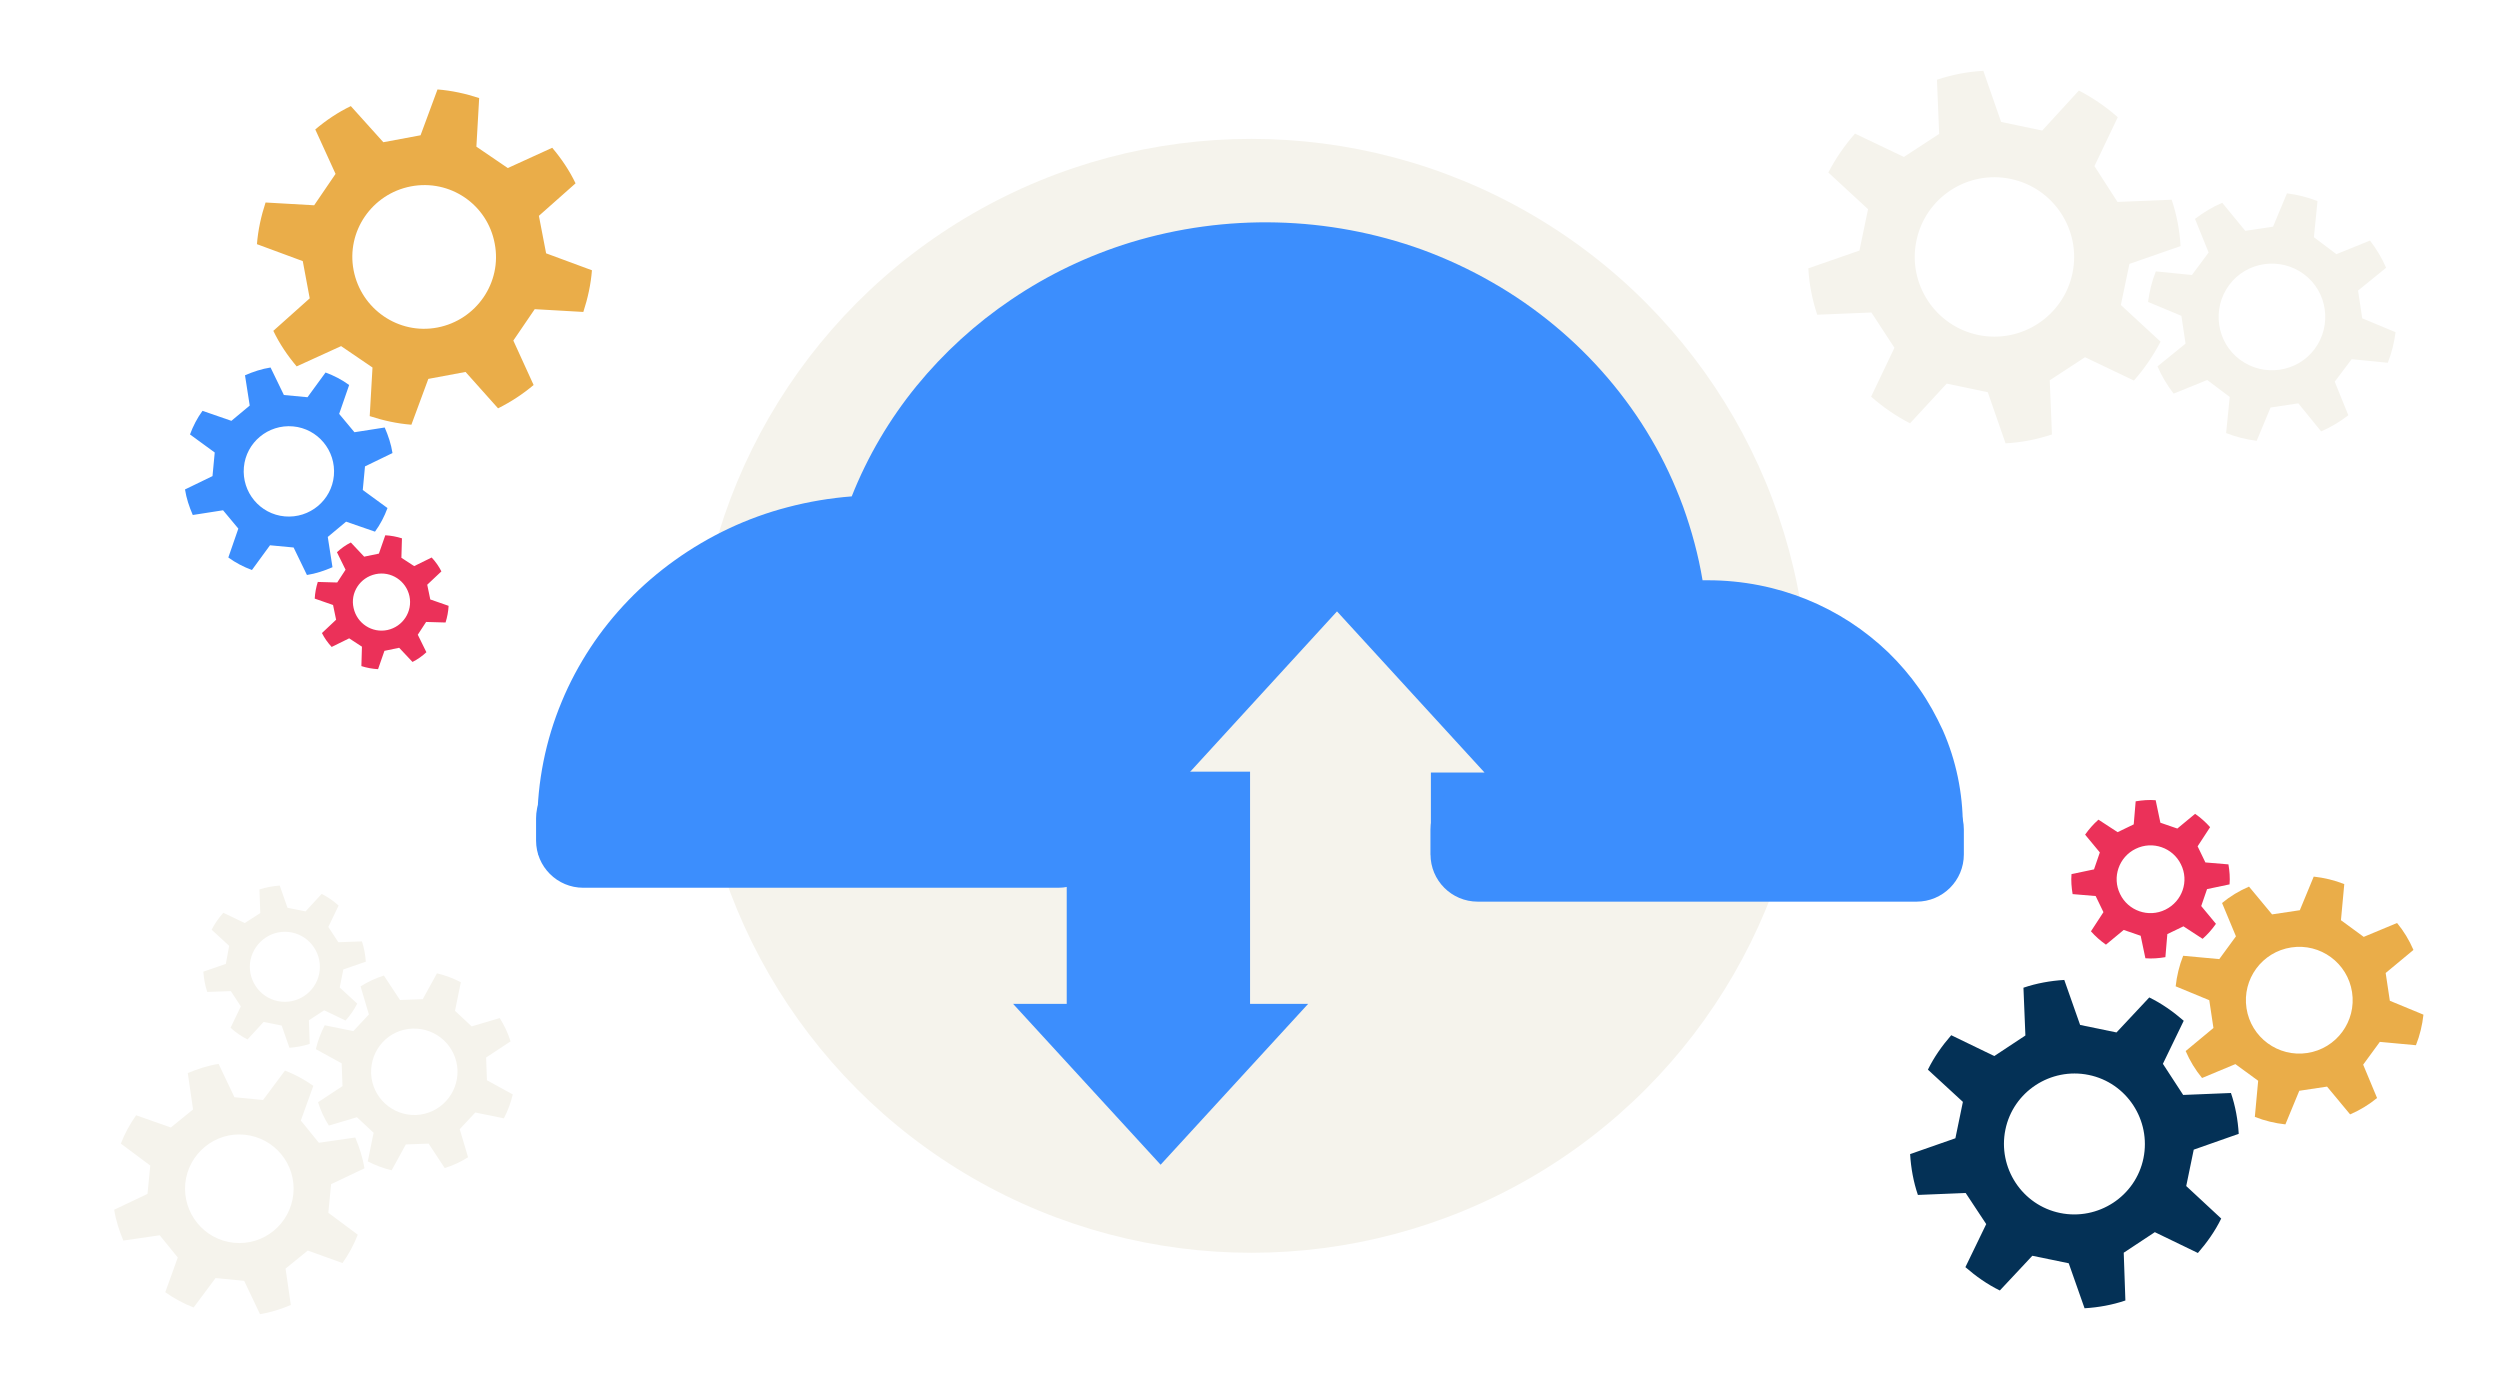 <?xml version="1.0" encoding="UTF-8"?> <svg xmlns="http://www.w3.org/2000/svg" xmlns:xlink="http://www.w3.org/1999/xlink" version="1.1" id="Layer_1" x="0px" y="0px" viewBox="0 0 900 500" style="enable-background:new 0 0 900 500;" xml:space="preserve"> <style type="text/css"> .st0{fill:#F5F3EC;} .st1{clip-path:url(#SVGID_00000145762268048021681520000017024286968949132169_);} .st2{fill:#043156;} .st3{fill:#EAAD49;} .st4{fill:#EB3159;} .st5{fill:#3C8EFD;} </style> <g> <g id="Sonar-230310-Website-OnPageAssets-DataLoader-V1"> <circle id="Ellipse_159" class="st0" cx="450.5" cy="250.5" r="200.5"></circle> <g id="Group_1378" transform="translate(687.641 287.976)"> <g> <defs> <rect id="SVGID_1_" x="0" y="0" width="184.7" height="183"></rect> </defs> <clipPath id="SVGID_00000181766258544484884630000014020379361153588918_"> <use xlink:href="#SVGID_1_" style="overflow:visible;"></use> </clipPath> <g id="Group_1377" transform="translate(0 0.001)" style="clip-path:url(#SVGID_00000181766258544484884630000014020379361153588918_);"> <path id="Path_660" class="st2" d="M102.1,125.9l16.2-5.7c-0.3-5-1.2-10-2.8-14.7l-17.2,0.7L91,95l7.5-15.5 c-3.8-3.3-7.9-6.2-12.4-8.4L74.3,83.7l-13.1-2.7l-5.7-16.2c-5,0.3-10,1.2-14.7,2.8l0.7,17.2l-11.2,7.4l-15.5-7.5 c-3.3,3.8-6.2,7.9-8.4,12.4L19,108.7l-2.7,13.1L0,127.5c0.3,5,1.2,10,2.8,14.7l17.2-0.7l7.4,11.2l-7.5,15.5 c3.8,3.3,7.9,6.2,12.4,8.4L44,164.1l13.1,2.7l5.7,16.2c5-0.3,10-1.2,14.7-2.8L76.9,163l11.2-7.4l15.5,7.5 c3.3-3.8,6.2-7.9,8.4-12.4L99.4,139L102.1,125.9z M54,148.7c-13.7-2.8-22.5-16.3-19.7-30s16.3-22.5,30-19.7s22.5,16.3,19.7,30 c0,0,0,0,0,0C81.2,142.7,67.7,151.5,54,148.7"></path> <path id="Path_661" class="st3" d="M171.2,62.3l10-8.3c-1.5-3.5-3.5-6.8-5.9-9.7l-12,5l-8.2-6l1.2-13c-3.5-1.4-7.3-2.3-11-2.7 l-5,12.1l-10,1.5l-8.3-10c-3.5,1.5-6.8,3.5-9.7,5.9l5,12l-6,8.2l-13-1.2c-1.4,3.5-2.3,7.3-2.7,11l12.1,5l1.5,10l-10,8.3 c1.5,3.5,3.5,6.8,5.9,9.7l12-5l8.2,6l-1.2,13c3.5,1.4,7.3,2.3,11,2.7l5-12.1l10-1.5l8.3,10c3.5-1.5,6.8-3.5,9.7-5.9l-5-12 l6-8.2l13,1.2c1.4-3.5,2.3-7.3,2.7-11l-12.1-5L171.2,62.3z M143,91.1c-10.5,1.6-20.3-5.6-21.9-16.1 c-1.6-10.5,5.6-20.3,16.1-21.9c10.5-1.6,20.3,5.6,21.9,16.1C160.7,79.7,153.5,89.5,143,91.1C143,91.1,143,91.1,143,91.1"></path> <path id="Path_662" class="st4" d="M103.5,16.7l4.5-6.9c-1.6-1.8-3.4-3.4-5.4-4.8l-6.4,5.3l-6.1-2.1l-1.7-8.1 c-2.4-0.2-4.8,0-7.2,0.4l-0.7,8.3l-5.8,2.8l-6.9-4.5c-1.8,1.6-3.4,3.4-4.8,5.4l5.3,6.4l-2.1,6.1l-8.1,1.7 c-0.2,2.4,0,4.8,0.4,7.2l8.3,0.7l2.8,5.8l-4.5,6.9c1.6,1.8,3.4,3.4,5.4,4.8l6.4-5.3l6.1,2.1l1.7,8.1c2.4,0.2,4.8,0,7.2-0.4 l0.7-8.3l5.8-2.8l6.9,4.5c1.8-1.6,3.4-3.4,4.8-5.4l-5.3-6.4l2.1-6.1l8.1-1.7c0.2-2.4,0-4.8-0.4-7.2l-8.3-0.7L103.5,16.7z M91.9,39.5c-6.1,3-13.4,0.4-16.3-5.6c-3-6.1-0.4-13.4,5.6-16.3c6.1-3,13.4-0.4,16.3,5.6c0,0,0,0,0,0 C100.5,29.2,98,36.5,91.9,39.5C91.9,39.5,91.9,39.5,91.9,39.5"></path> </g> </g> </g> <path id="Path_660-2" class="st3" d="M196.6,91.2l16.5,6.1c-0.4,5.1-1.5,10.1-3.1,15l-17.5-1l-7.7,11.3l7.3,16 c-3.9,3.3-8.2,6.1-12.8,8.4l-11.7-13.1l-13.4,2.5l-6.1,16.5c-5.1-0.4-10.1-1.5-15-3.1l1-17.5l-11.3-7.7l-16,7.3 c-3.3-3.9-6.2-8.2-8.4-12.8l13.1-11.7l-2.5-13.4l-16.5-6.1c0.4-5.1,1.5-10.1,3.1-15l17.5,1l7.7-11.3l-7.3-16 c3.9-3.3,8.2-6.2,12.8-8.4L138,51.2l13.4-2.5l6.1-16.5c5.1,0.4,10.1,1.5,15,3.1l-1,17.5l11.3,7.7l16-7.3c3.3,3.9,6.2,8.2,8.4,12.8 L194,77.7L196.6,91.2z M147.9,67.1c-14,2.7-23.3,16.2-20.6,30.2c2.7,14,16.2,23.3,30.2,20.6s23.3-16.2,20.6-30.2c0,0,0,0,0,0 C175.5,73.6,162,64.4,147.9,67.1"></path> <path id="Path_663" class="st0" d="M669.4,90.2L651,96.6c0.3,5.7,1.4,11.3,3.2,16.7l19.5-0.8l8.3,12.7l-8.4,17.6 c4.3,3.8,9,7,14,9.6l13.2-14.3l14.8,3.1l6.4,18.4c5.7-0.3,11.3-1.4,16.7-3.2l-0.8-19.5l12.7-8.3l17.6,8.4c3.8-4.3,7-9,9.6-14 l-14.3-13.2l3.1-14.8l18.4-6.4c-0.3-5.7-1.4-11.3-3.2-16.7l-19.5,0.8L754,59.8l8.4-17.6c-4.3-3.8-9-7-14-9.6L735.2,47l-14.8-3.1 l-6.4-18.4c-5.7,0.3-11.3,1.4-16.7,3.2l0.8,19.5l-12.7,8.3l-17.6-8.4c-3.8,4.3-7,9-9.6,14l14.3,13.2L669.4,90.2z M723.8,64.4 c15.5,3.2,25.5,18.4,22.3,33.9s-18.4,25.5-33.9,22.3c-15.5-3.2-25.5-18.4-22.3-33.9C693.1,71.1,708.3,61.2,723.8,64.4 C723.8,64.4,723.8,64.4,723.8,64.4"></path> <path id="Path_667" class="st0" d="M789.1,99l-13-1.3c-1.4,3.5-2.3,7.2-2.8,11l12,5l1.5,10l-10.1,8.2c1.5,3.5,3.5,6.8,5.8,9.8 l12.1-4.9l8.1,6.1l-1.3,13c3.5,1.4,7.2,2.3,11,2.8l5-12l10-1.5l8.2,10.1c3.5-1.5,6.8-3.5,9.8-5.8l-4.9-12.1l6.1-8.1l13,1.3 c1.4-3.5,2.3-7.2,2.8-11l-12-5l-1.5-10l10.1-8.2c-1.5-3.5-3.5-6.8-5.8-9.8l-12.1,4.9l-8.1-6.1l1.3-13c-3.5-1.4-7.2-2.3-11-2.8 l-5,12l-10,1.5L800,73c-3.5,1.5-6.8,3.5-9.8,5.8l4.9,12.1L789.1,99z M829.4,98.7c8.5,6.3,10.2,18.4,3.9,26.9s-18.4,10.2-26.9,3.9 c-8.5-6.3-10.2-18.4-3.9-26.9c0,0,0,0,0,0C808.8,94.1,820.9,92.4,829.4,98.7"></path> <path id="Path_664" class="st0" d="M81.3,347l-8.1,2.8c0.2,2.5,0.6,4.9,1.4,7.3l8.5-0.3l3.6,5.5l-3.7,7.7c1.9,1.7,3.9,3.1,6.1,4.2 l5.8-6.3l6.5,1.3l2.8,8c2.5-0.2,4.9-0.6,7.3-1.4l-0.3-8.5l5.5-3.6l7.7,3.7c1.7-1.9,3.1-3.9,4.2-6.1l-6.3-5.8l1.3-6.5l8.1-2.8 c-0.2-2.5-0.6-4.9-1.4-7.3l-8.5,0.3l-3.6-5.5l3.7-7.7c-1.9-1.7-3.9-3.1-6.1-4.2l-5.8,6.3l-6.5-1.3l-2.8-8 c-2.5,0.2-4.9,0.6-7.3,1.4l0.3,8.5l-5.6,3.6l-7.7-3.7c-1.7,1.9-3.1,3.9-4.2,6.1l6.3,5.8L81.3,347z M105.1,335.7 c6.8,1.4,11.2,8.1,9.8,14.9c-1.4,6.8-8.1,11.2-14.9,9.8s-11.2-8.1-9.8-14.9c0,0,0,0,0,0C91.7,338.7,98.3,334.3,105.1,335.7"></path> <path id="Path_665" class="st0" d="M123.3,391l-8.8,5.8c0.9,2.9,2.2,5.8,3.9,8.4l10.1-3l6,5.6l-2.1,10.3c2.7,1.4,5.6,2.5,8.6,3.2 l5.1-9.3l8.2-0.3l5.8,8.8c2.9-0.9,5.8-2.2,8.4-3.9l-3-10.1l5.6-6l10.3,2.1c1.4-2.7,2.5-5.6,3.2-8.6l-9.3-5.1l-0.3-8.2l8.8-5.8 c-0.9-2.9-2.2-5.7-3.9-8.4l-10.1,3l-6-5.6l2.1-10.3c-2.7-1.4-5.6-2.5-8.6-3.2l-5.1,9.3L144,360l-5.8-8.8c-2.9,0.9-5.7,2.2-8.4,3.9 l3,10.1l-5.6,6l-10.3-2.1c-1.4,2.7-2.5,5.6-3.2,8.6l9.3,5.1L123.3,391z M148.5,370.3c8.6-0.3,15.8,6.3,16.2,14.9 c0.3,8.6-6.3,15.8-14.9,16.2c-8.6,0.3-15.8-6.3-16.2-14.9c0,0,0,0,0,0C133.3,377.8,139.9,370.6,148.5,370.3"></path> <path id="Path_666" class="st0" d="M53.1,429.8l-12,5.7c0.6,3.8,1.8,7.5,3.3,11.1l13.1-1.9l6.5,8l-4.5,12.5 c3.1,2.2,6.6,4.1,10.2,5.5l7.9-10.6l10.3,1l5.7,12c3.8-0.6,7.5-1.8,11.1-3.3l-1.9-13.1l8-6.5l12.5,4.5c2.2-3.1,4.1-6.6,5.5-10.2 l-10.6-7.9l1-10.3l12-5.7c-0.6-3.8-1.8-7.5-3.3-11.1l-13.1,1.9l-6.5-8l4.5-12.5c-3.1-2.2-6.6-4.1-10.2-5.5l-7.9,10.6l-10.3-1 l-5.7-12c-3.8,0.6-7.5,1.8-11.1,3.3l1.9,13.1l-8,6.5L49,401.5c-2.2,3.1-4.1,6.6-5.5,10.2l10.6,7.9L53.1,429.8z M88.1,408.5 c10.7,1.1,18.6,10.6,17.5,21.4c-1.1,10.7-10.6,18.6-21.4,17.5S65.7,436.7,66.7,426c0,0,0,0,0,0C67.8,415.3,77.4,407.4,88.1,408.5"></path> <path id="Path_661-2" class="st5" d="M76.5,171.4l-9.9,4.8c0.5,3.2,1.5,6.2,2.8,9.2l10.9-1.7l5.5,6.6l-3.6,10.4 c2.6,1.9,5.5,3.4,8.5,4.5l6.5-8.9l8.5,0.8l4.8,9.9c3.2-0.5,6.2-1.5,9.2-2.8l-1.7-10.9l6.6-5.5l10.4,3.6c1.9-2.6,3.4-5.5,4.5-8.5 l-8.9-6.5l0.8-8.5l9.9-4.8c-0.5-3.2-1.5-6.2-2.8-9.2l-10.9,1.7l-5.5-6.6l3.6-10.4c-2.6-1.9-5.5-3.4-8.5-4.5l-6.5,8.9l-8.5-0.8 l-4.8-9.9c-3.2,0.5-6.2,1.5-9.2,2.8l1.7,10.9l-6.6,5.5l-10.4-3.6c-1.9,2.6-3.4,5.5-4.5,8.5l8.9,6.5L76.5,171.4z M105.5,153.5 c8.9,0.8,15.5,8.7,14.7,17.7c-0.8,8.9-8.7,15.5-17.7,14.7c-8.9-0.8-15.5-8.7-14.7-17.7c0,0,0,0,0,0 C88.6,159.3,96.5,152.7,105.5,153.5"></path> <path id="Path_662-2" class="st4" d="M121,223.1l-5.1,4.8c0.9,1.8,2.1,3.5,3.5,5l6.3-3.1l4.6,3l-0.2,7c1.9,0.6,4,1,6,1.1l2.3-6.6 l5.3-1.1l4.8,5.1c1.8-0.9,3.5-2.1,5-3.5l-3.1-6.3l3-4.6l7,0.2c0.6-1.9,1-4,1.1-6l-6.6-2.3l-1.1-5.3l5.1-4.8 c-0.9-1.8-2.1-3.5-3.5-5l-6.3,3.1l-4.6-3l0.2-7c-1.9-0.6-4-1-6-1.1l-2.3,6.6l-5.3,1.1l-4.8-5.1c-1.8,0.9-3.5,2.1-5,3.5l3.1,6.3 l-3,4.6l-7-0.2c-0.6,1.9-1,4-1.1,6l6.6,2.3L121,223.1z M135.2,206.7c5.6-1.2,11,2.4,12.2,7.9c1.2,5.6-2.4,11-7.9,12.2 c-5.6,1.2-11-2.4-12.2-7.9C126,213.4,129.6,207.9,135.2,206.7C135.2,206.8,135.2,206.8,135.2,206.7"></path> <g id="Group_1376" transform="translate(11.184 6.993)"> <g id="Group_1375" transform="translate(182.238 73.007)"> <path id="Subtraction_2" class="st5" d="M255.8,227.8H0.5c-0.4-3.7-0.5-7.5-0.5-11.2c0-15.1,3-30.1,8.8-44 c2.8-6.8,6.3-13.3,10.3-19.4c4-6.1,8.6-11.8,13.7-17.1c5.1-5.3,10.7-10.1,16.7-14.4c12.3-8.8,26-15.3,40.6-19.1 c7.6-2,15.3-3.3,23.1-3.9c5.7-14.4,13.6-27.8,23.3-39.7c9.8-12,21.3-22.5,34.2-31.2C184,18.8,198.3,12,213.5,7.3 c34.4-10.5,71.3-9.6,105.1,2.6c8.7,3.2,17.1,7.1,25.1,11.7c7.9,4.5,15.4,9.7,22.4,15.5c7,5.8,13.4,12.1,19.3,19 c5.8,6.8,11.1,14.2,15.6,21.9c4.6,7.8,8.4,16,11.5,24.4c3.1,8.6,5.5,17.5,7,26.5h0c0.6,0,1.3,0,1.9,0c6.2,0,12.4,0.6,18.5,1.8 c11.7,2.3,22.8,6.8,32.8,13.3c4.9,3.2,9.4,6.8,13.6,10.8c4.1,4,7.9,8.4,11.2,13.1c3.3,4.7,6.1,9.8,8.5,15 c4.8,10.9,7.2,22.6,7.2,34.5c0,3.5-0.2,6.9-0.6,10.4H321.7v-29.7H341l-53.1-58l-53.1,58h20.9L255.8,227.8L255.8,227.8z"></path> <path id="Union_3" class="st5" d="M256.6,197.8v83.6h20.9l-53.1,57.9l-53.1-57.9h19.3v-83.6L256.6,197.8z"></path> </g> <path id="Rectangle_373" class="st5" d="M198.8,270.6h171c9.4,0,17,7.6,17,17v8c0,9.4-7.6,17-17,17h-171c-9.4,0-17-7.6-17-17v-8 C181.8,278.2,189.4,270.6,198.8,270.6z"></path> <path id="Rectangle_374" class="st5" d="M520.8,274.6h158c9.4,0,17,7.6,17,17v9c0,9.4-7.6,17-17,17h-158c-9.4,0-17-7.6-17-17v-9 C503.8,282.2,511.4,274.6,520.8,274.6z"></path> </g> </g> </g> </svg> 